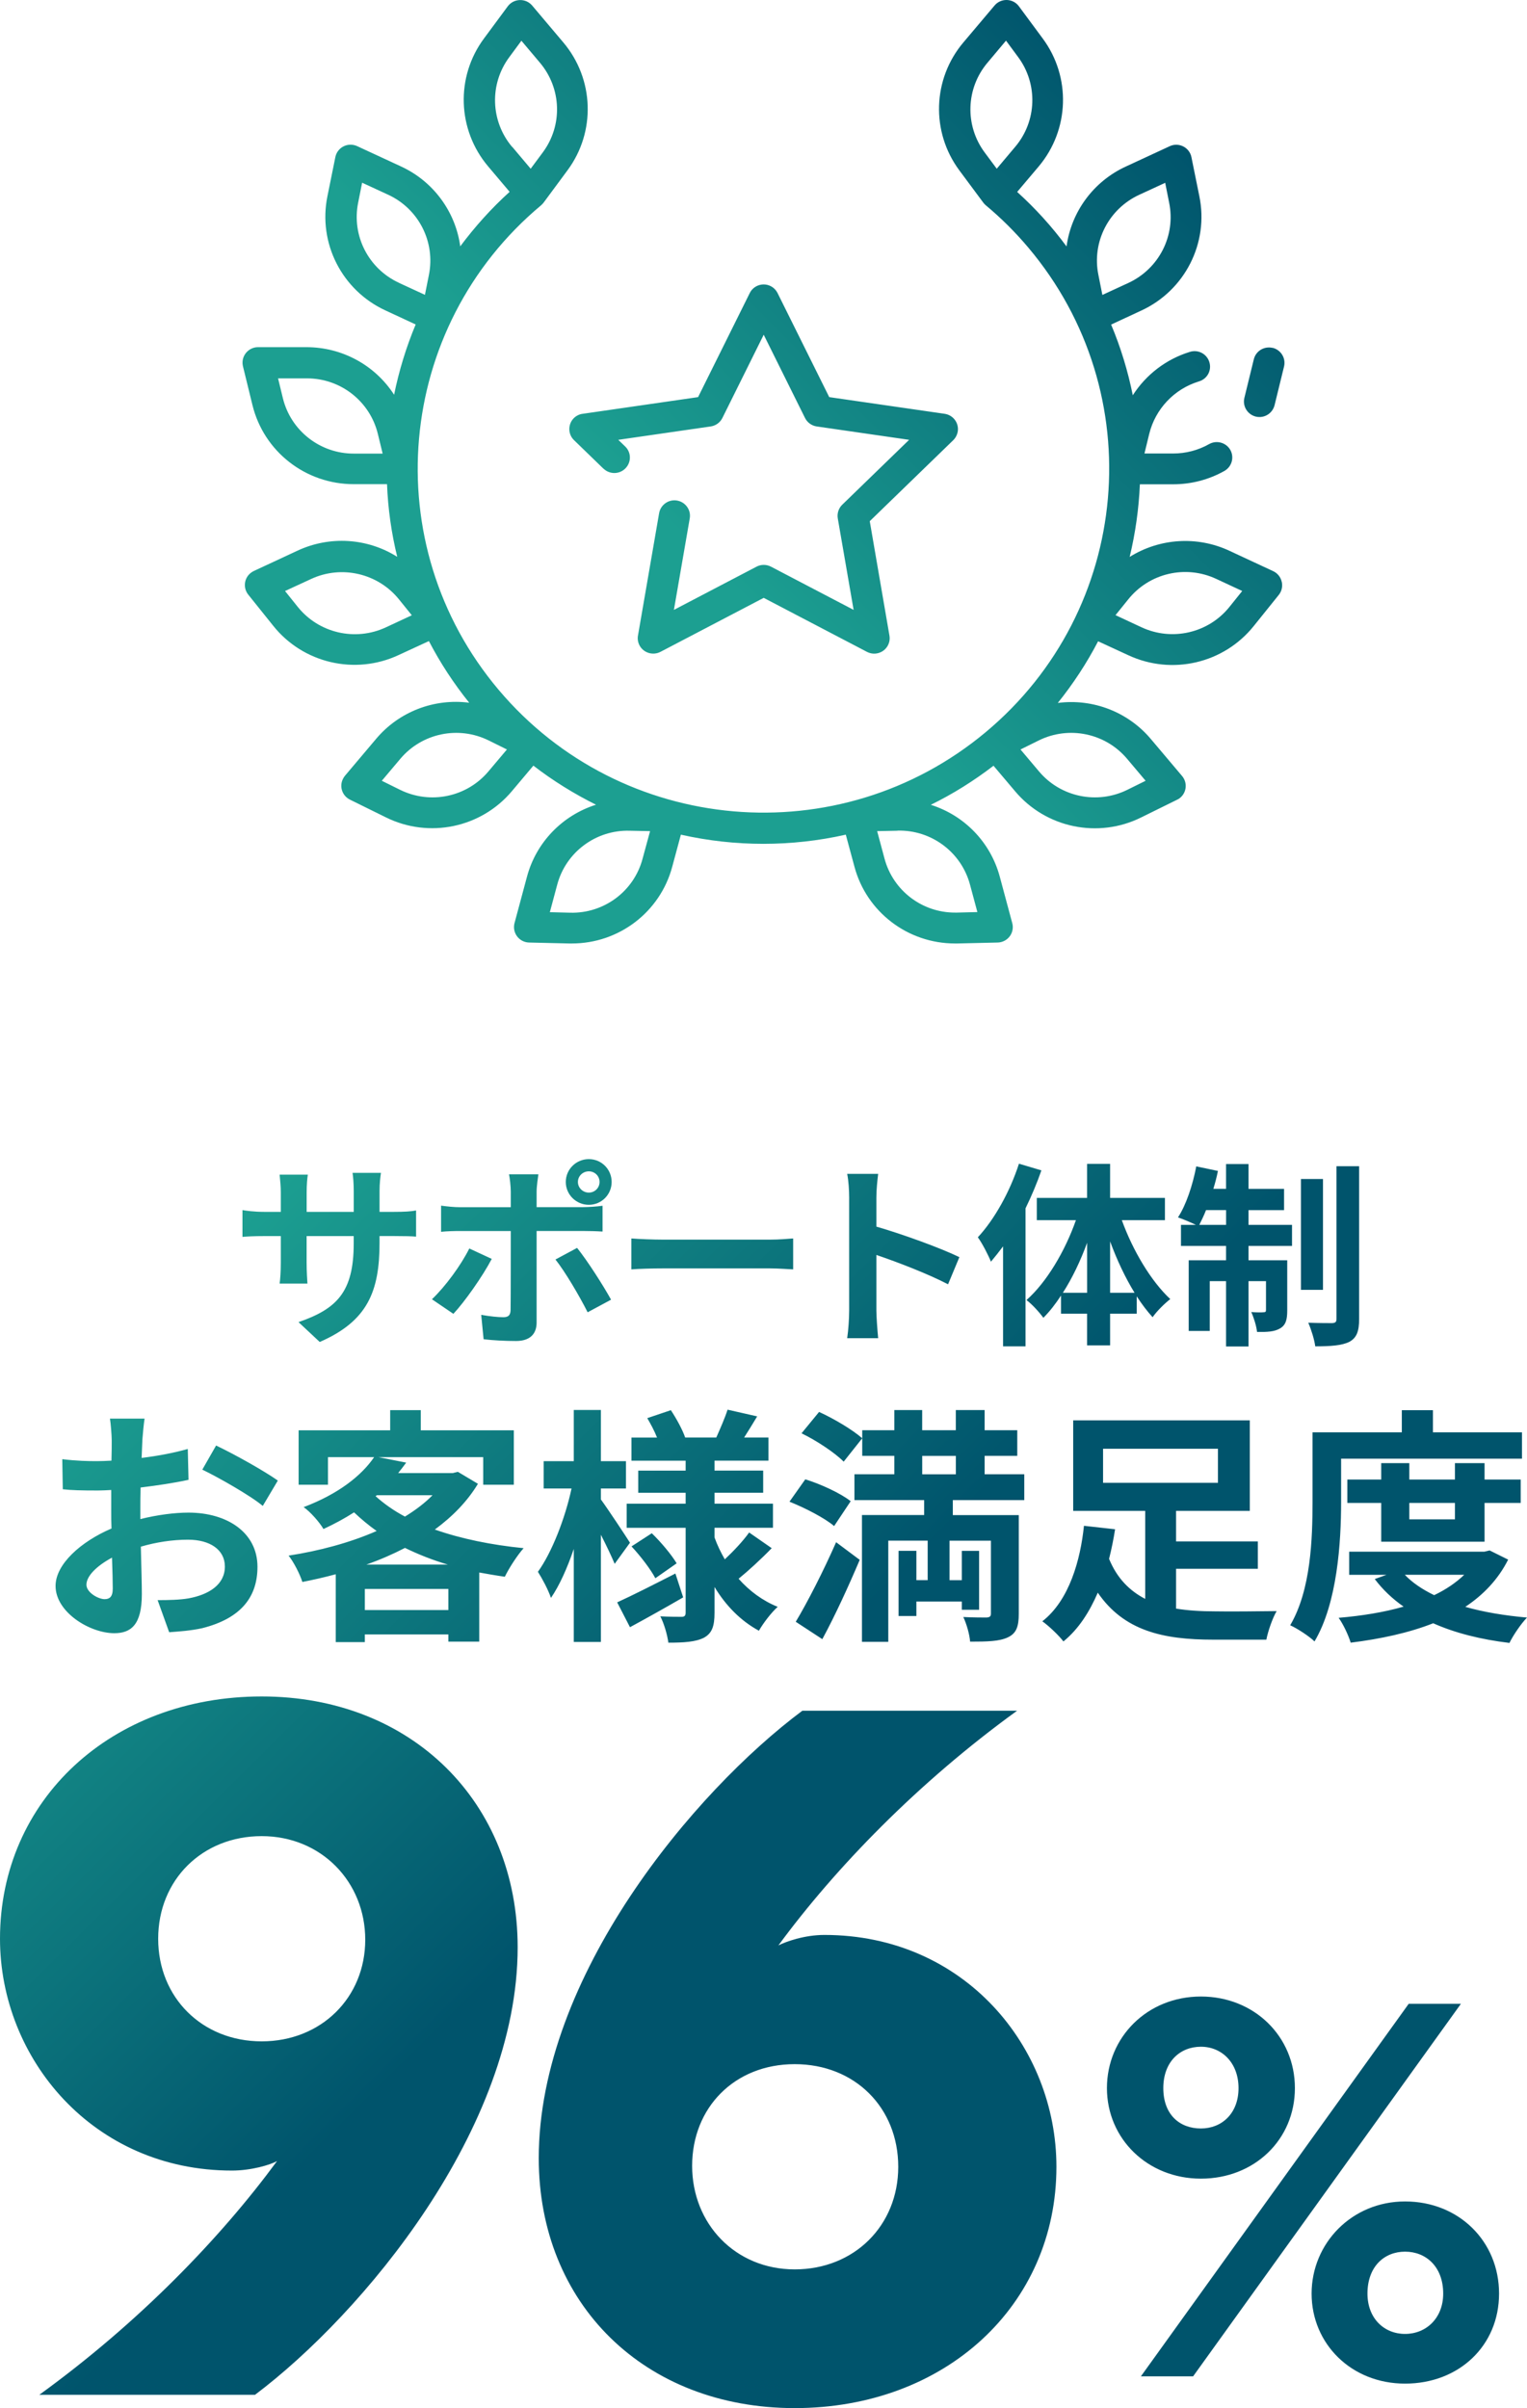 <svg width="170" height="268" viewBox="0 0 170 268" fill="none" xmlns="http://www.w3.org/2000/svg">
<path d="M15.849 160.287C15.82 160.897 15.791 161.56 15.767 162.251C17.61 162.032 19.453 161.67 20.906 161.255L20.988 164.687C19.395 165.045 17.47 165.322 15.652 165.546C15.623 166.375 15.623 167.233 15.623 168.035V169.059C17.523 168.588 19.448 168.34 20.984 168.34C25.285 168.34 28.664 170.552 28.664 174.371C28.664 177.637 26.931 180.097 22.49 181.207C21.205 181.484 19.978 181.565 18.833 181.651L17.548 178.08C18.804 178.08 20.007 178.051 20.984 177.885C23.245 177.47 25.035 176.364 25.035 174.342C25.035 172.459 23.36 171.353 20.93 171.353C19.198 171.353 17.384 171.63 15.68 172.13C15.738 174.318 15.791 176.473 15.791 177.417C15.791 180.849 14.564 181.76 12.721 181.76C10.012 181.76 6.186 179.434 6.186 176.502C6.186 174.094 8.977 171.577 12.413 170.109C12.384 169.446 12.384 168.779 12.384 168.144V165.822C11.855 165.851 11.35 165.879 10.902 165.879C9.031 165.879 7.943 165.851 6.99 165.741L6.933 162.394C8.579 162.589 9.782 162.613 10.787 162.613C11.288 162.613 11.851 162.585 12.409 162.556C12.438 161.588 12.438 160.787 12.438 160.315C12.438 159.734 12.327 158.38 12.241 157.879H16.095C16.013 158.376 15.898 159.567 15.845 160.287H15.849ZM11.658 177.97C12.158 177.97 12.553 177.75 12.553 176.807C12.553 176.116 12.524 174.843 12.47 173.35C10.767 174.265 9.622 175.396 9.622 176.368C9.622 177.226 10.935 177.974 11.662 177.974L11.658 177.97ZM30.93 164.773L29.255 167.595C27.913 166.461 24.255 164.386 22.523 163.557L24.058 160.873C26.209 161.898 29.448 163.724 30.93 164.773ZM53.21 165.131C52.008 167.124 50.362 168.783 48.408 170.223C51.314 171.247 54.692 171.939 58.296 172.297C57.599 173.073 56.65 174.538 56.203 175.477C55.226 175.339 54.278 175.172 53.354 175.005V182.696H49.918V181.895H40.617V182.753H37.378V175.2C36.151 175.534 34.919 175.811 33.663 176.059C33.384 175.172 32.687 173.818 32.128 173.126C35.535 172.602 38.971 171.687 41.931 170.385C41.036 169.751 40.198 169.055 39.418 168.311C38.384 168.974 37.267 169.584 36.011 170.166C35.564 169.393 34.529 168.23 33.803 167.73C37.686 166.261 40.256 164.216 41.651 162.166H36.512V165.236H33.245V159.177H43.437V156.936H46.844V159.177H57.204V165.236H53.797V162.166H42.123L45.222 162.776C44.943 163.162 44.636 163.549 44.328 163.939H50.415L50.973 163.801L53.206 165.131H53.21ZM49.918 179.186V176.835H40.617V179.186H49.918ZM49.861 174.123C48.157 173.623 46.565 172.988 45.087 172.268C43.745 172.96 42.296 173.598 40.785 174.123H49.861ZM41.816 166.513C42.739 167.343 43.827 168.12 45.083 168.783C46.257 168.063 47.316 167.262 48.153 166.404H41.955L41.816 166.513ZM68.431 174.041C68.094 173.24 67.507 171.992 66.896 170.804V182.732H63.879V172.382C63.152 174.513 62.286 176.449 61.338 177.832C61.03 176.917 60.361 175.672 59.885 174.928C61.449 172.768 62.931 168.925 63.628 165.659H60.529V162.617H63.879V156.916H66.896V162.617H69.687V165.659H66.896V166.875C67.651 167.9 69.662 170.942 70.135 171.691L68.431 174.041ZM76.054 177.775C74.1 178.91 71.92 180.126 70.135 181.093L68.71 178.328C70.356 177.58 72.815 176.335 75.192 175.119L76.058 177.775H76.054ZM85.913 172.297C84.739 173.513 83.315 174.814 82.227 175.701C83.43 177.055 84.879 178.137 86.582 178.828C85.885 179.438 84.961 180.654 84.489 181.484C82.449 180.378 80.803 178.69 79.547 176.616V179.495C79.547 180.988 79.268 181.765 78.373 182.261C77.449 182.732 76.14 182.814 74.408 182.814C74.297 181.956 73.931 180.683 73.513 179.882C74.461 179.938 75.553 179.938 75.885 179.938C76.218 179.938 76.333 179.8 76.333 179.467V170.031H69.769V167.347H76.333V166.131H71.054V163.667H76.333V162.56H70.299V159.986H73.147C72.868 159.266 72.45 158.493 72.06 157.826L74.687 156.94C75.327 157.908 76 159.152 76.279 159.982H79.744C80.162 159.043 80.721 157.77 81 156.883L84.296 157.631C83.795 158.461 83.29 159.291 82.843 159.982H85.552V162.556H79.547V163.663H84.965V166.127H79.547V167.343H86.053V170.027H79.547V171.105C79.855 171.963 80.245 172.764 80.692 173.541C81.669 172.626 82.757 171.467 83.401 170.552L85.913 172.297ZM72.564 170.637C73.599 171.634 74.773 173.045 75.331 173.984L72.959 175.644C72.458 174.676 71.313 173.179 70.307 172.101L72.569 170.633L72.564 170.637ZM92.863 169.836C91.828 168.95 89.624 167.815 87.892 167.124L89.653 164.635C91.356 165.159 93.589 166.184 94.706 167.071L92.863 169.836ZM88.59 180.488C89.874 178.356 91.66 174.871 93.084 171.634L95.712 173.598C94.455 176.559 93.002 179.739 91.549 182.423L88.59 180.488ZM91.188 157.135C92.834 157.883 94.931 159.128 95.991 160.067L93.926 162.67C92.978 161.702 90.909 160.32 89.234 159.514L91.188 157.135ZM106.076 166.957V168.616H113.42V179.601C113.42 181.041 113.14 181.789 112.192 182.228C111.244 182.671 109.902 182.7 108.001 182.7C107.944 181.899 107.611 180.736 107.246 179.959C108.28 180.016 109.479 180.016 109.844 180.016C110.205 179.987 110.32 179.877 110.32 179.572V171.463H105.711V175.863H107.078V172.598H109.003V179.154H107.078V178.238H102.021V179.845H100.038V172.594H102.021V175.859H103.277V171.459H98.893V182.72H95.962V168.608H102.887V166.949H95.124V164.069H99.566V162.02H95.991V159.169H99.566V156.928H102.665V159.169H106.409V156.928H109.618V159.169H113.251V162.02H109.618V164.069H114.031V166.949H106.072L106.076 166.957ZM102.669 164.077H106.413V162.028H102.669V164.077ZM130.926 179.023C132.269 179.243 133.746 179.328 135.257 179.328C136.46 179.357 140.593 179.328 142.128 179.3C141.681 180.048 141.152 181.569 140.983 182.48H135.064C129.449 182.48 125.122 181.484 122.216 177.25C121.293 179.381 120.094 181.289 118.39 182.676C117.89 182.013 116.744 180.931 116.043 180.435C119.06 178.084 120.287 173.574 120.677 169.808L124.141 170.194C123.973 171.272 123.751 172.382 123.472 173.488C124.367 175.676 125.791 177.059 127.495 177.942V168.144H119.478V158.071H139.14V168.144H130.931V171.548H140.035V174.59H130.931V179.019L130.926 179.023ZM122.803 165.021H135.594V161.231H122.803V165.021ZM149.304 167.152C149.304 171.634 148.885 178.413 146.344 182.676C145.786 182.122 144.39 181.207 143.635 180.878C145.954 176.949 146.122 171.195 146.122 167.152V159.404H156.064V156.94H159.529V159.404H169.442V162.337H149.304V167.152ZM167.902 173.57C166.786 175.782 165.136 177.498 163.129 178.828C165.169 179.41 167.484 179.796 170 180.02C169.331 180.711 168.465 181.984 168.046 182.842C164.836 182.456 161.987 181.736 159.557 180.654C156.82 181.732 153.692 182.399 150.371 182.814C150.12 181.984 149.534 180.74 149.029 180.048C151.598 179.829 154.057 179.438 156.261 178.804C155.034 177.946 153.942 176.921 153.051 175.733L154.365 175.261H150.203V172.687H165.255L165.842 172.549L167.907 173.574L167.902 173.57ZM153.77 171.577V167.262H149.997V164.659H153.77V162.833H156.898V164.659H161.979V162.833H165.275V164.659H169.298V167.262H165.275V171.577H153.77ZM156.397 175.257C157.234 176.144 158.351 176.888 159.664 177.527C160.949 176.917 162.094 176.144 163.014 175.257H156.393H156.397ZM156.898 167.262V169.088H161.979V167.262H156.898ZM35.597 149.351L33.232 147.139C37.501 145.67 39.377 143.787 39.377 138.399V137.565H34.136V140.546C34.136 141.51 34.201 142.409 34.226 142.848H31.131C31.196 142.409 31.262 141.534 31.262 140.546V137.565H29.382C28.278 137.565 27.482 137.61 26.993 137.654V134.673C27.371 134.738 28.274 134.869 29.382 134.869H31.262V132.701C31.262 132.066 31.196 131.387 31.131 130.728H34.271C34.205 131.143 34.14 131.847 34.14 132.701V134.869H39.381V132.567C39.381 131.692 39.316 130.968 39.25 130.529H42.411C42.345 130.968 42.255 131.688 42.255 132.567V134.869H43.893C45.062 134.869 45.727 134.824 46.323 134.714V137.626C45.838 137.581 45.062 137.561 43.893 137.561H42.255V138.285C42.255 143.718 40.929 147.025 35.601 149.347L35.597 149.351ZM50.477 146.219L48.088 144.597C49.569 143.194 51.339 140.786 52.246 138.944L54.746 140.103C53.728 142.051 51.696 144.922 50.477 146.215V146.219ZM59.741 132.591V134.344H64.893C65.513 134.344 66.485 134.279 67.081 134.189V137.061C66.374 137.016 65.513 136.996 64.913 136.996H59.741V147.183C59.741 148.452 59.011 149.241 57.443 149.241C56.248 149.241 54.967 149.176 53.839 149.046L53.572 146.329C54.524 146.504 55.497 146.594 56.026 146.594C56.601 146.594 56.823 146.374 56.843 145.805C56.864 144.995 56.864 138.049 56.864 137.02V137H51.248C50.583 137 49.721 137.02 49.106 137.089V134.177C49.771 134.267 50.542 134.352 51.248 134.352H56.864V132.599C56.864 132.03 56.753 131.066 56.667 130.692H59.938C59.893 130.997 59.741 132.05 59.741 132.599V132.591ZM68.033 144.641L65.422 146.045C64.47 144.162 62.902 141.51 61.839 140.172L64.248 138.879C65.377 140.282 67.146 143.039 68.029 144.641H68.033ZM65.553 129C66.97 129 68.094 130.139 68.094 131.542C68.094 132.945 66.966 134.084 65.553 134.084C64.141 134.084 62.988 132.945 62.988 131.542C62.988 130.139 64.137 129 65.553 129ZM65.553 132.725C66.219 132.725 66.748 132.201 66.748 131.542C66.748 130.883 66.219 130.358 65.553 130.358C64.889 130.358 64.338 130.883 64.338 131.542C64.338 132.201 64.893 132.725 65.553 132.725ZM73.845 137.959H85.716C86.755 137.959 87.728 137.87 88.302 137.829V141.27C87.773 141.25 86.644 141.16 85.716 141.16H73.845C72.585 141.16 71.103 141.205 70.286 141.27V137.829C71.083 137.894 72.696 137.959 73.845 137.959ZM94.537 133.27C94.537 132.502 94.472 131.408 94.316 130.643H97.764C97.674 131.412 97.567 132.371 97.567 133.27V136.512C100.53 137.366 104.775 138.919 106.807 139.908L105.547 142.929C103.268 141.746 99.952 140.477 97.567 139.664V145.862C97.567 146.496 97.678 148.029 97.764 148.928H94.316C94.447 148.054 94.537 146.736 94.537 145.862V133.27ZM115.94 130.249C115.451 131.652 114.856 133.075 114.171 134.478V149.835H111.671V138.708C111.228 139.298 110.764 139.891 110.32 140.416C110.078 139.781 109.348 138.358 108.863 137.699C110.719 135.706 112.447 132.595 113.44 129.508L115.94 130.253V130.249ZM124.892 135.792C126.107 139.163 128.143 142.584 130.286 144.576C129.691 145.036 128.784 145.914 128.32 146.594C127.7 145.914 127.125 145.15 126.551 144.271V146.199H123.587V149.725H121.022V146.199H118.124V144.182C117.504 145.125 116.863 145.955 116.157 146.659C115.714 146.045 114.877 145.125 114.277 144.686C116.51 142.714 118.567 139.253 119.782 135.792H115.427V133.315H121.022V129.525H123.587V133.315H129.691V135.792H124.892ZM121.026 143.873V138.309C120.295 140.326 119.367 142.254 118.329 143.873H121.026ZM126.309 143.873C125.27 142.185 124.342 140.213 123.587 138.155V143.873H126.309ZM138.997 136.316H143.84V138.659H138.997V140.257H143.307V145.845C143.307 146.854 143.151 147.468 142.51 147.838C141.89 148.212 141.053 148.253 139.945 148.233C139.879 147.574 139.592 146.655 139.304 146.02C139.924 146.065 140.474 146.065 140.675 146.04C140.872 146.04 140.942 145.996 140.942 145.776V142.58H138.997V149.851H136.497V142.58H134.682V148.123H132.339V140.257H136.497V138.659H131.477V136.316H133.135C132.56 136.032 131.653 135.658 131.144 135.483C132.051 134.104 132.782 131.892 133.18 129.809L135.59 130.314C135.458 130.993 135.282 131.652 135.081 132.306H136.497V129.549H138.997V132.31H142.954V134.677H138.997V136.32V136.316ZM136.501 136.316V134.673H134.268C134.026 135.287 133.759 135.832 133.517 136.316H136.501ZM147.288 143.547H144.834V131.212H147.288V143.547ZM151.311 129.789V146.789C151.311 148.192 151.024 148.891 150.227 149.331C149.41 149.745 148.126 149.835 146.426 149.835C146.336 149.111 145.983 147.972 145.65 147.208C146.779 147.252 147.929 147.252 148.302 147.252C148.655 147.232 148.791 147.143 148.791 146.768V129.789H151.311ZM0 215.764C0 200.326 12.38 188.8 29.136 188.8C45.892 188.8 57.631 200.643 57.631 216.716C57.631 236.912 40.342 257.532 28.389 266.52H4.376C15.475 258.483 24.547 249.072 30.843 240.507C30.096 240.93 27.962 241.565 25.827 241.565C10.352 241.565 0 229.087 0 215.764ZM17.61 215.764C17.61 222.32 22.519 227.184 29.136 227.184C35.753 227.184 40.662 222.32 40.662 215.87C40.662 209.42 35.753 204.344 29.136 204.344C22.519 204.344 17.61 209.208 17.61 215.764ZM117.611 241.142C117.611 256.58 105.23 268 88.475 268C71.719 268 59.979 256.369 59.979 240.19C59.979 219.994 77.269 199.374 89.329 190.386H113.235C102.135 198.423 92.957 207.939 86.66 216.504C87.514 216.081 89.542 215.341 91.783 215.341C107.365 215.341 117.611 227.819 117.611 241.142ZM100.001 241.142C100.001 234.586 95.198 229.722 88.475 229.722C81.751 229.722 77.055 234.586 77.055 241.036C77.055 247.486 81.858 252.562 88.475 252.562C95.092 252.562 100.001 247.698 100.001 241.142ZM133.697 222.194C139.625 222.194 144.16 226.627 144.16 232.386C144.16 238.145 139.629 242.464 133.697 242.464C127.766 242.464 123.234 238.031 123.234 232.386C123.234 226.741 127.708 222.194 133.697 222.194ZM156.832 223.003H162.644L132.827 264.466H127.015L156.832 223.003ZM133.697 236.88C136.021 236.88 137.884 235.208 137.884 232.39C137.884 229.571 136.025 227.782 133.697 227.782C131.37 227.782 129.51 229.454 129.51 232.39C129.51 235.326 131.312 236.88 133.697 236.88ZM156.425 245.001C162.41 245.001 166.889 249.434 166.889 255.254C166.889 261.074 162.414 265.275 156.425 265.275C150.437 265.275 146.02 260.842 146.02 255.254C146.02 249.666 150.494 245.001 156.425 245.001ZM156.425 259.744C158.749 259.744 160.67 258.016 160.67 255.254C160.67 252.261 158.753 250.589 156.425 250.589C154.098 250.589 152.239 252.261 152.239 255.254C152.239 258.02 154.098 259.744 156.425 259.744Z" fill="url(#paint0_linear_1903_68)"/>
<path d="M64.867 46.053L77.717 44.196L83.469 32.617C83.887 31.763 84.93 31.417 85.777 31.832C86.113 31.994 86.392 32.271 86.566 32.617L92.318 44.196L105.168 46.053C106.107 46.191 106.768 47.056 106.629 48.002C106.571 48.371 106.397 48.717 106.131 48.983L96.829 58.002L99.021 70.734C99.184 71.669 98.557 72.557 97.618 72.718C97.247 72.787 96.853 72.718 96.516 72.545L85.023 66.536L73.53 72.545C72.683 72.983 71.64 72.66 71.199 71.83C71.025 71.496 70.956 71.115 71.025 70.734L73.379 57.114C73.542 56.179 74.435 55.545 75.374 55.706C76.314 55.868 76.951 56.756 76.789 57.69L75.026 67.874L84.223 63.065C84.722 62.8 85.325 62.8 85.835 63.065L95.032 67.874L93.269 57.69C93.176 57.137 93.362 56.56 93.768 56.168L101.213 48.948L90.926 47.46C90.37 47.379 89.882 47.033 89.627 46.526L85.023 37.253L80.419 46.526C80.164 47.033 79.677 47.379 79.12 47.46L68.833 48.948L69.587 49.675C70.283 50.332 70.306 51.416 69.645 52.108C68.984 52.8 67.894 52.823 67.198 52.166C67.198 52.166 67.175 52.143 67.163 52.143L63.904 48.983C63.22 48.325 63.208 47.23 63.869 46.549C64.136 46.284 64.484 46.099 64.855 46.053H64.867ZM141.677 38.718C140.749 38.499 139.821 39.052 139.589 39.975L138.534 44.288C138.314 45.211 138.882 46.134 139.81 46.364C139.949 46.399 140.076 46.411 140.216 46.411C141.016 46.411 141.7 45.869 141.897 45.096L142.953 40.782C143.173 39.86 142.605 38.937 141.677 38.706V38.718ZM142.697 64.749C142.813 65.256 142.697 65.798 142.361 66.213L139.578 69.673C136.238 73.837 130.474 75.175 125.626 72.926L122.251 71.369C120.987 73.802 119.479 76.097 117.763 78.231C121.683 77.724 125.591 79.234 128.131 82.256L131.599 86.362C132.213 87.089 132.121 88.173 131.39 88.784C131.286 88.876 131.17 88.946 131.042 89.003L127.041 90.975C122.251 93.351 116.441 92.14 113.008 88.058L110.607 85.22C108.427 86.893 106.096 88.357 103.626 89.568C107.395 90.756 110.282 93.766 111.303 97.561L112.695 102.739C112.938 103.662 112.393 104.596 111.465 104.839C111.338 104.873 111.199 104.896 111.06 104.896L106.594 105H106.316C101.062 105 96.47 101.494 95.125 96.454L94.162 92.89C88.12 94.251 81.846 94.251 75.803 92.89L74.841 96.454C73.495 101.505 68.891 105.012 63.649 105H63.371L58.906 104.896C57.955 104.873 57.201 104.089 57.224 103.132C57.224 102.993 57.247 102.866 57.282 102.728L58.674 97.549C59.694 93.755 62.594 90.745 66.351 89.557C63.893 88.334 61.55 86.881 59.381 85.209L56.992 88.046C53.559 92.129 47.761 93.34 42.959 90.964L38.958 88.992C38.1 88.565 37.752 87.538 38.181 86.685C38.239 86.558 38.32 86.443 38.401 86.339L41.869 82.233C44.409 79.211 48.317 77.701 52.237 78.208C50.521 76.074 49.013 73.779 47.749 71.346L44.374 72.903C39.526 75.163 33.751 73.814 30.422 69.65L27.639 66.179C27.047 65.441 27.163 64.356 27.906 63.768C28.01 63.688 28.126 63.607 28.254 63.549L33.136 61.277C36.708 59.616 40.883 59.87 44.223 61.969C43.574 59.316 43.191 56.606 43.087 53.884H39.376C34.017 53.884 29.367 50.251 28.103 45.073L27.047 40.759C26.827 39.837 27.395 38.914 28.323 38.683C28.451 38.649 28.59 38.637 28.729 38.637H34.122C38.065 38.637 41.741 40.621 43.875 43.931C44.42 41.255 45.221 38.637 46.276 36.111L42.924 34.554C38.065 32.317 35.386 27.058 36.453 21.833L37.334 17.485C37.52 16.551 38.436 15.951 39.364 16.136C39.503 16.159 39.631 16.205 39.758 16.262L44.641 18.523C48.224 20.172 50.706 23.529 51.24 27.415C52.875 25.224 54.707 23.183 56.737 21.349L54.348 18.523C50.903 14.452 50.706 8.558 53.884 4.279L56.528 0.704C57.096 -0.057 58.175 -0.219 58.941 0.335C59.056 0.416 59.149 0.508 59.242 0.612L62.71 4.718C66.154 8.789 66.351 14.682 63.174 18.961L60.529 22.537C60.448 22.64 60.355 22.744 60.251 22.837C43.968 36.423 41.846 60.574 55.508 76.766C69.169 92.959 93.455 95.07 109.737 81.484C126.02 67.897 128.143 43.746 114.481 27.554C113.043 25.847 111.454 24.267 109.737 22.837C109.633 22.744 109.54 22.652 109.459 22.537L106.803 18.961C103.626 14.682 103.811 8.789 107.256 4.718L110.723 0.612C111.338 -0.115 112.428 -0.207 113.159 0.404C113.263 0.496 113.356 0.589 113.437 0.704L116.081 4.279C119.259 8.558 119.073 14.452 115.629 18.535L113.24 21.36C115.269 23.194 117.113 25.224 118.737 27.427C119.271 23.54 121.752 20.184 125.336 18.535L130.219 16.274C131.077 15.87 132.109 16.239 132.515 17.105C132.573 17.231 132.619 17.358 132.642 17.497L133.524 21.845C134.591 27.058 131.912 32.328 127.052 34.566L123.701 36.123C124.768 38.66 125.568 41.29 126.113 43.989C127.586 41.694 129.824 39.975 132.445 39.168C133.35 38.868 134.324 39.352 134.626 40.263C134.927 41.175 134.44 42.132 133.524 42.432C133.501 42.432 133.477 42.443 133.454 42.455C130.717 43.297 128.63 45.511 127.945 48.279L127.412 50.47H130.613C132.016 50.47 133.396 50.113 134.614 49.421C135.449 48.959 136.493 49.248 136.968 50.067C137.432 50.897 137.142 51.935 136.319 52.408C134.579 53.388 132.619 53.896 130.613 53.896H126.902C126.786 56.618 126.403 59.328 125.765 61.981C129.105 59.893 133.28 59.628 136.852 61.289L141.735 63.561C142.21 63.78 142.57 64.207 142.686 64.726L142.697 64.749ZM122.286 30.61L122.727 32.824L125.626 31.486C129.036 29.906 130.914 26.216 130.161 22.56L129.72 20.345L126.82 21.683C123.411 23.263 121.532 26.954 122.286 30.61ZM109.621 16.966L110.967 18.777L113.019 16.343C115.443 13.483 115.571 9.343 113.344 6.344L111.999 4.522L109.946 6.967C107.522 9.827 107.395 13.967 109.621 16.966ZM57.027 16.343L59.08 18.777L60.425 16.966C62.663 13.956 62.524 9.827 60.1 6.967L58.047 4.533L56.702 6.355C54.464 9.366 54.603 13.506 57.027 16.366V16.343ZM44.409 31.475L47.308 32.813L47.749 30.598C48.491 26.931 46.612 23.24 43.214 21.672L40.315 20.334L39.874 22.548C39.132 26.216 41.011 29.906 44.42 31.475H44.409ZM45.847 68.474L44.432 66.721C42.089 63.803 38.03 62.857 34.632 64.437L31.733 65.775L33.148 67.54C35.49 70.458 39.538 71.403 42.948 69.823L45.847 68.474ZM72.37 92.498L70.097 92.452C66.34 92.348 63 94.839 62.037 98.449L61.214 101.517L63.475 101.575C67.233 101.678 70.573 99.199 71.535 95.577L72.37 92.509V92.498ZM42.6 50.482L42.066 48.291C41.185 44.658 37.914 42.097 34.157 42.109H30.956L31.489 44.3C32.371 47.933 35.641 50.493 39.399 50.482H42.6ZM56.435 83.41L54.406 82.406C51.043 80.745 46.972 81.587 44.56 84.459L42.507 86.893L44.536 87.896C47.9 89.557 51.97 88.715 54.383 85.843L56.435 83.41ZM99.926 92.452L97.653 92.498L98.476 95.566C99.427 99.106 102.651 101.575 106.339 101.563H106.537L108.81 101.505L107.986 98.438C107.012 94.828 103.684 92.348 99.926 92.44V92.452ZM115.641 82.406L113.611 83.41L115.664 85.843C118.076 88.715 122.147 89.557 125.51 87.896L127.54 86.893L125.487 84.459C123.075 81.587 119.004 80.745 115.641 82.406ZM138.302 65.775L135.403 64.426C131.993 62.834 127.945 63.78 125.603 66.709L124.188 68.462L127.087 69.812C130.485 71.392 134.544 70.458 136.887 67.528L138.302 65.764V65.775Z" fill="url(#paint1_linear_1903_68)"/>
<defs>
<linearGradient id="paint0_linear_1903_68" x1="20.384" y1="141.225" x2="152.042" y2="274.108" gradientUnits="userSpaceOnUse">
<stop stop-color="#1C9F91"/>
<stop offset="0.43" stop-color="#00546C"/>
</linearGradient>
<linearGradient id="paint1_linear_1903_68" x1="43.481" y1="93.582" x2="126.105" y2="10.545" gradientUnits="userSpaceOnUse">
<stop offset="0.4" stop-color="#1C9F91"/>
<stop offset="1" stop-color="#00546C"/>
</linearGradient>
</defs>
</svg>
